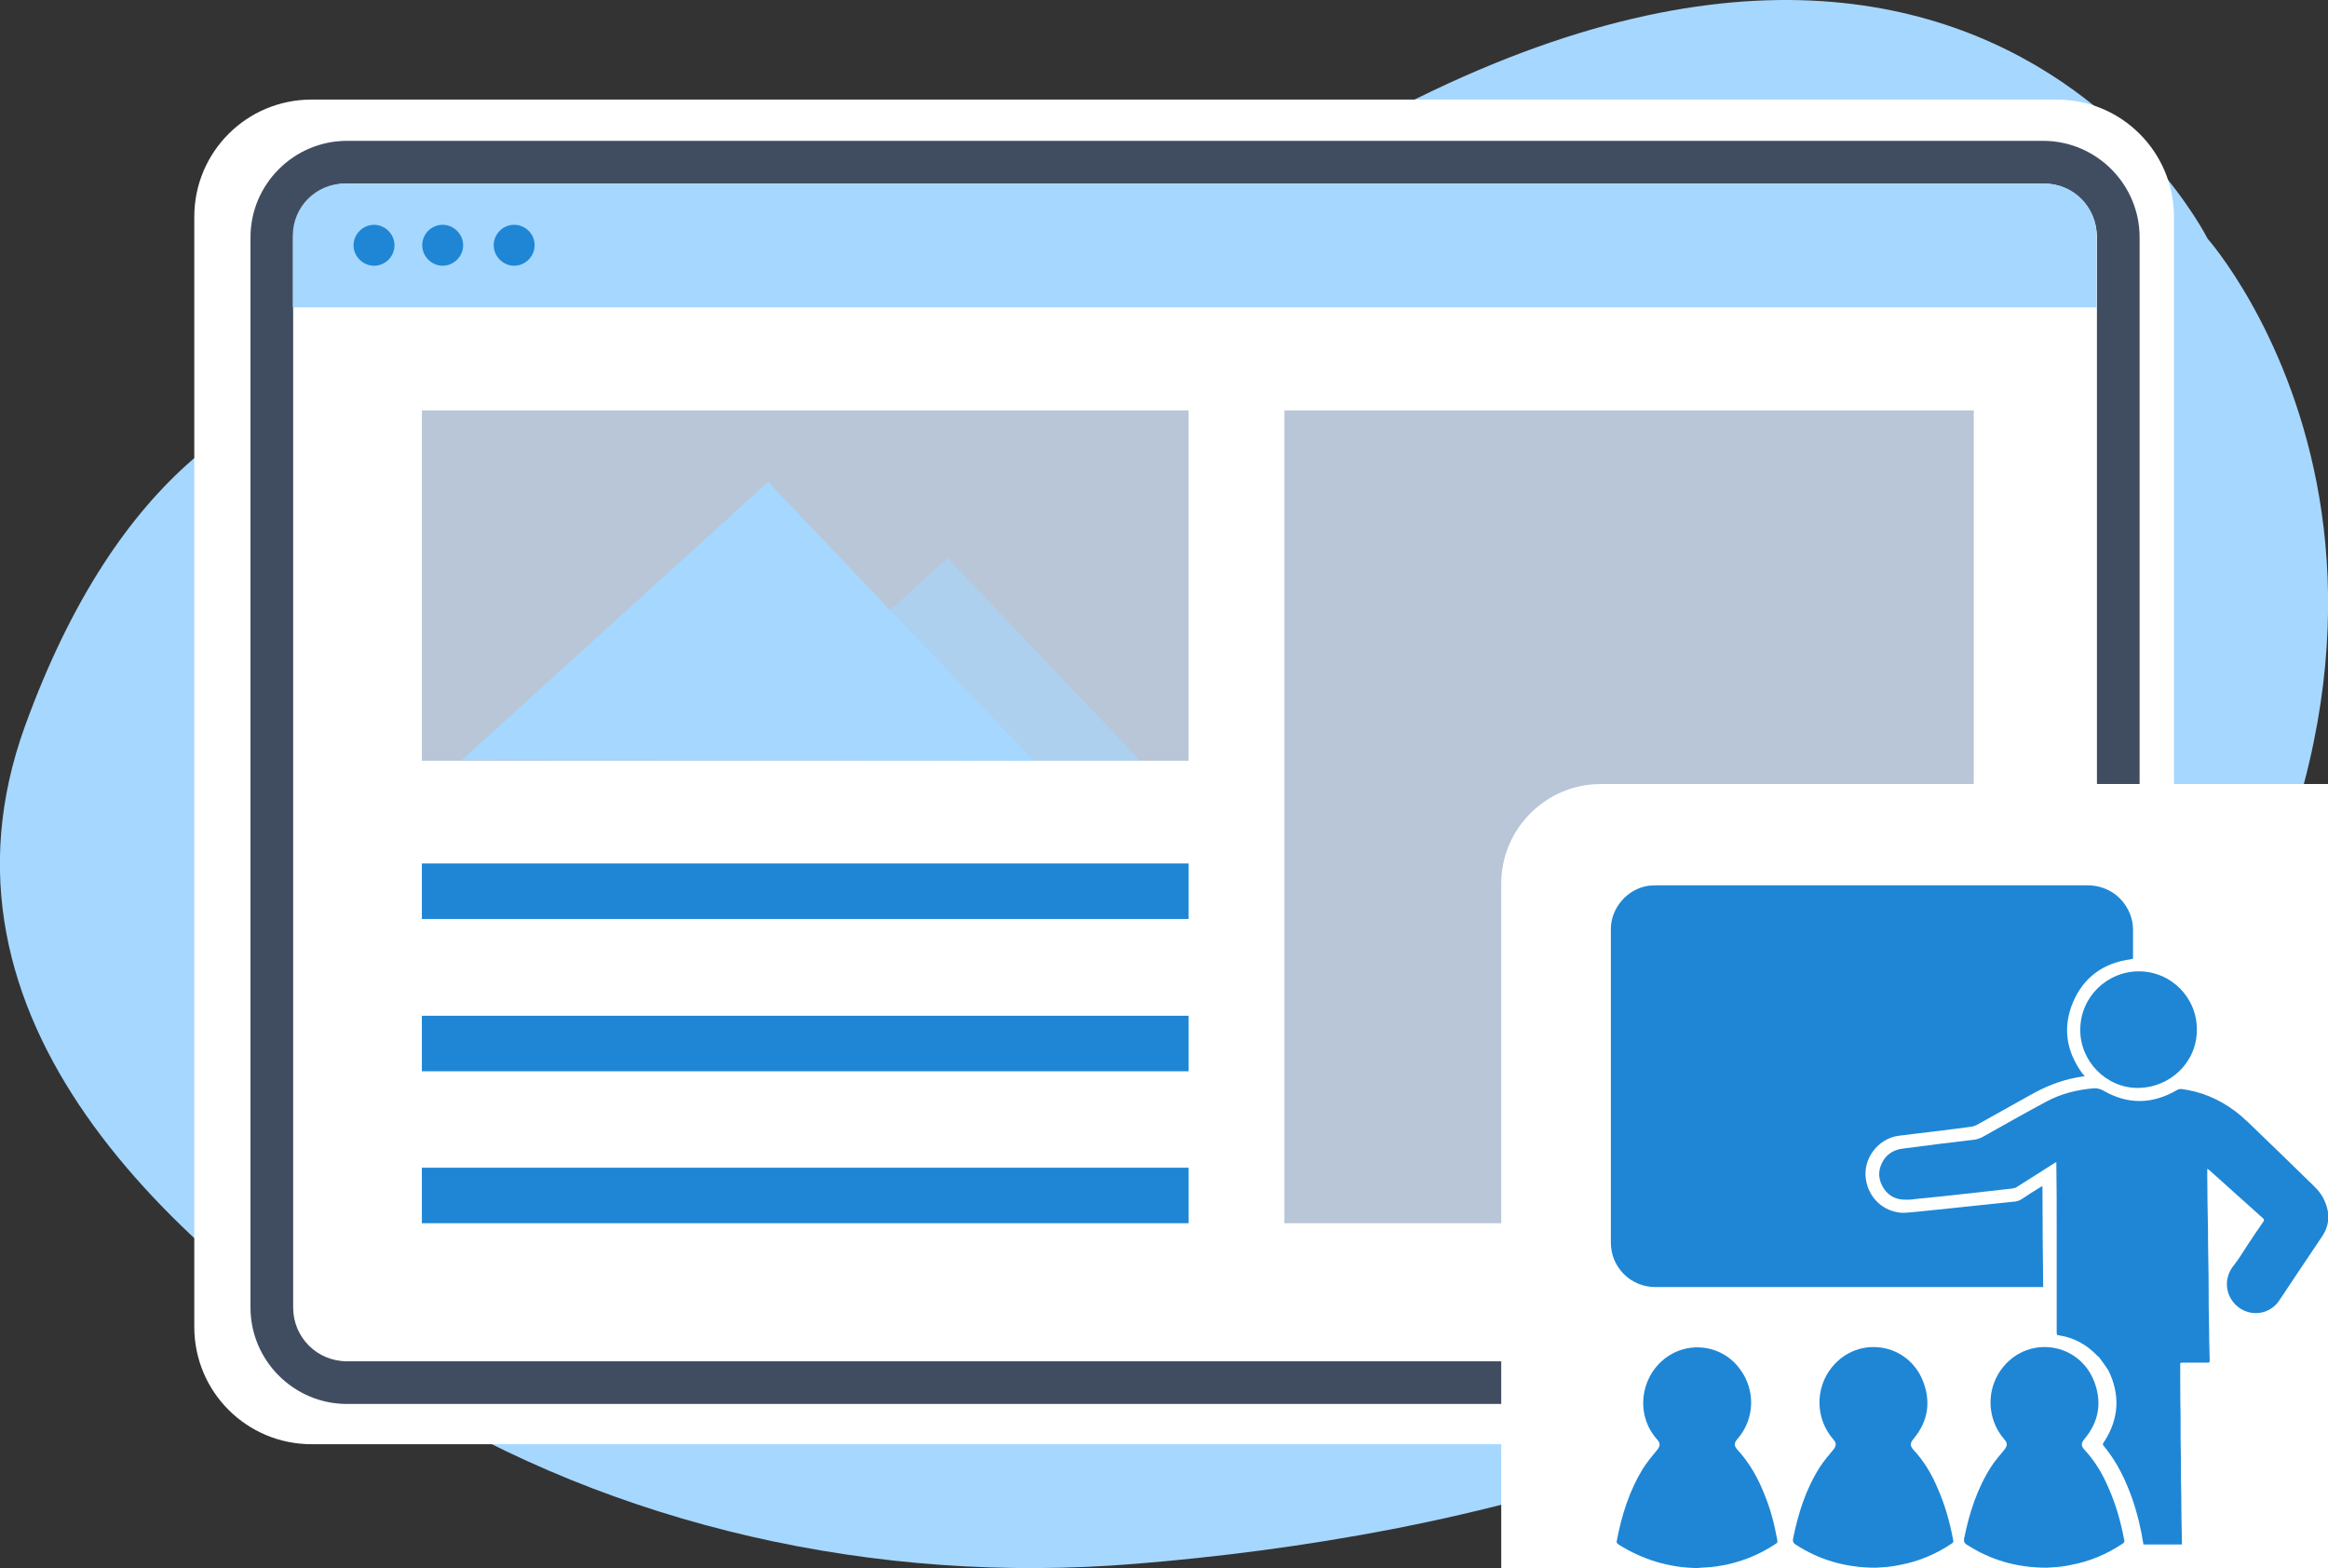 <?xml version="1.0" encoding="UTF-8"?>
<svg xmlns="http://www.w3.org/2000/svg" id="Layer_1" data-name="Layer 1" version="1.1" viewBox="0 0 671 452" width="671" height="452">
  <rect x="0" y="0" width="671" height="452" fill="#333333" stroke="none"/>
  <defs>
    <style type="text/css">
      .cls-1, .cls-2, .cls-3, .cls-4, .cls-5, .cls-6, .cls-7, .cls-8 {
        stroke-width: 0px;
      }

      .cls-1, .cls-2, .cls-3, .cls-6 {
        fill-rule: evenodd;
      }

      .cls-1, .cls-8 {
        fill: #fff;
      }

      .cls-2 {
        opacity: .6;
      }

      .cls-2, .cls-3 {
        fill: #a6d7ff;
      }

      .cls-4 {
        fill: #404d61;
      }

      .cls-5 {
        fill: #b8c6d7;
      }

      .cls-6, .cls-7 {
        fill: #1e86d5;
      }
    </style>
  </defs>
  <g id="Layer_1-2" data-name="Layer 1">
    <g>
      <path class="cls-3" d="M171.2,117.7S61,61.1,7.2,209.3c-30.5,84.1,41.2,150.8,109,192.8,61.1,37.8,136,54.8,210.8,48.7,92.7-7.5,220.7-35.2,287.7-126.4,112.6-153.2,21.6-255.6,21.6-255.6,0,0-83-166.3-318.9,18.2,0,0-67.2,55.2-146.2,30.7Z"></path>
      <g>
        <path class="cls-1" d="M592.8,416.3H89.8c-18.7,0-33.8-15.1-33.8-33.8V62.5c0-18.7,15.1-33.8,33.8-33.8h503c18.7,0,33.8,15.1,33.8,33.8v320c0,18.7-15.1,33.8-33.8,33.8Z"></path>
        <path class="cls-4" d="M588.9,404.7H100c-15.3,0-27.8-12.5-27.8-27.8V68.4c0-15.3,12.5-27.8,27.8-27.8h488.9c15.3,0,27.8,12.5,27.8,27.8v308.5c0,15.3-12.5,27.8-27.8,27.8ZM100,52.9c-8.6,0-15.5,6.9-15.5,15.5v308.5c0,8.6,6.9,15.5,15.5,15.5h488.9c8.6,0,15.5-6.9,15.5-15.5V68.4c0-8.6-6.9-15.5-15.5-15.5H100Z"></path>
      </g>
      <g>
        <path class="cls-3" d="M589.4,52.9H99.4c-8.3,0-15,6.7-15,15v20.7h519.9v-20.7c0-8.3-6.7-15-15-15Z"></path>
        <path class="cls-6" d="M113.7,70.7c0,3.3-2.7,5.9-5.9,5.9s-5.9-2.7-5.9-5.9,2.7-5.9,5.9-5.9,5.9,2.7,5.9,5.9ZM127.6,64.8c-3.3,0-5.9,2.7-5.9,5.9s2.7,5.9,5.9,5.9,5.9-2.7,5.9-5.9-2.7-5.9-5.9-5.9ZM148.2,64.8c-3.3,0-5.9,2.7-5.9,5.9s2.7,5.9,5.9,5.9,5.9-2.7,5.9-5.9c0-3.3-2.7-5.9-5.9-5.9Z"></path>
      </g>
    </g>
  </g>
  <g>
    <rect class="cls-5" x="121.6" y="118.3" width="221" height="101"></rect>
    <rect class="cls-5" x="370.2" y="118.3" width="198.7" height="234.3"></rect>
    <rect class="cls-7" x="121.6" y="248.9" width="221" height="16"></rect>
    <rect class="cls-7" x="121.6" y="292.8" width="221" height="16"></rect>
    <rect class="cls-7" x="121.6" y="336.6" width="221" height="16"></rect>
    <g>
      <polyline class="cls-3" points="133.1 219.1 221.4 138.9 297.9 219.3"></polyline>
      <polyline class="cls-2" points="208.9 219.1 273.1 160.8 328.7 219.3"></polyline>
    </g>
  </g>
  <path class="cls-8" d="M461.4,226h209.6v226h-238.3v-197.3c0-15.8,12.9-28.7,28.7-28.7Z"></path>
  <g>
    <path class="cls-7" d="M600.9,310.2c-.8.1-1.6.3-2.4.4-4.8.9-9.2,2.7-13.4,5.1-5.1,2.9-10.3,5.7-15.4,8.6-.8.4-1.6.5-2.4.6-5.1.7-10.2,1.3-15.3,1.9-1.6.2-3.2.4-4.8.6-5.9.8-10.3,6.6-9.4,12.5.8,5.4,5,9.4,10.5,9.7,1.4,0,2.8-.2,4.2-.3,3.9-.4,7.8-.8,11.6-1.2,4.1-.4,8.3-.9,12.4-1.3,1.3-.1,2.5-.3,3.8-.4.9,0,1.7-.3,2.5-.8,1.8-1.2,3.5-2.3,5.3-3.4.1,0,.3-.2.6-.3,0,9.7.1,19.4.2,29.1-.2,0-.4,0-.7,0-37,0-74.1,0-111.1,0-7.1,0-12.8-5.7-12.8-12.8,0-30.1,0-60.2,0-90.4,0-6.2,4.9-11.7,11-12.5.7,0,1.5-.1,2.2-.1,41.4,0,82.8,0,124.2,0,6.4,0,11.6,4.3,12.9,10.5.1.7.2,1.5.2,2.2,0,2.7,0,5.3,0,8,0,.4,0,.6-.5.6-7.9,1-13.7,5.1-16.8,12.4-3,7.2-2,14,2.6,20.4.2.3.5.5.8.9Z"></path>
    <path class="cls-7" d="M604.6,390.9c-3.1-3.3-6.9-5.4-11.3-6-.4,0-.5-.3-.5-.7,0-3.8,0-7.7,0-11.5,0-6.3,0-12.5,0-18.8,0-6.1,0-12.1-.1-18.2,0-.2,0-.4,0-.7-.3.1-.4.2-.6.3-3.6,2.3-7.1,4.5-10.7,6.8-.4.3-.9.4-1.4.5-4.5.5-8.9,1-13.4,1.5-4.5.5-8.9,1-13.4,1.4-1.5.2-3,.4-4.5.3-2.8-.1-4.9-1.5-6.2-4-1.3-2.5-1.1-5,.4-7.4,1.3-2,3.2-3,5.5-3.3,6.9-.9,13.8-1.8,20.8-2.6.8-.1,1.5-.4,2.3-.8,6.1-3.4,12.2-6.9,18.4-10.2,4.3-2.3,8.9-3.4,13.7-3.8,1,0,1.8.2,2.7.7,7.1,4.1,14.2,3.9,21.2-.2.3-.2.8-.3,1.1-.3,5.8.7,10.9,2.9,15.5,6.3,2.8,2.1,5.2,4.6,7.7,7,4.6,4.4,9.1,8.8,13.6,13.2,1.7,1.6,3.4,3.2,4.4,5.3,1.3,2.7,1.8,5.5.7,8.4-.4,1.1-1.1,2.2-1.8,3.2-3.9,5.8-7.8,11.6-11.7,17.5-3,4.6-9.5,5-13.1.8-2.7-3.1-2.7-7.6-.1-10.8,1.5-1.9,2.7-3.9,4-5.9,1.5-2.3,3-4.5,4.6-6.8.2-.3.2-.5,0-.8-5.2-4.7-10.4-9.3-15.6-14-.1-.1-.3-.2-.6-.4,0,.7,0,1.2,0,1.8,0,5.1.1,10.2.2,15.2,0,6.2.2,12.4.2,18.6,0,2.9,0,5.9.1,8.8,0,3.6.1,7.2.2,10.8,0,.5,0,.7-.6.7-.9,0-6.9,0-7.4,0-.5,0-.6.2-.5.6,0,1.8,0,11.8.1,14,0,4.5,0,8.9.1,13.4,0,3.4,0,6.8.1,10.2,0,4.5.1,9,.2,13.5,0,.2,0,.4,0,.7h-11.1c-.7-4.6-1.8-9.1-3.3-13.4-1.9-5.3-4.3-10.3-7.9-14.7-.7-.8-.6-.8,0-1.7,4.2-6.6,4.5-13.4,1.1-20.4-.1-.2-2.7-3.9-2.9-4Z"></path>
    <path class="cls-7" d="M489.3,452c-8.2-.1-15.8-2.4-22.8-6.8-.4-.3-.6-.5-.5-1,1.4-7.4,3.6-14.4,7.5-20.8,1.2-1.9,2.7-3.7,4.1-5.4,1-1.2,1-2,0-3.1-7.4-8.3-4-21.7,6.4-25.6,6.3-2.3,13.4-.2,17.4,5.2,4.7,6.2,4.4,14.6-.7,20.4-.9,1-.9,1.9,0,2.9,3.6,3.9,6.1,8.4,8,13.3,1.7,4.2,2.8,8.5,3.6,13,0,.4,0,.6-.3.8-5.2,3.5-10.9,5.7-17.1,6.6-1.9.3-3.8.3-5.7.5Z"></path>
    <path class="cls-7" d="M540.7,451.9c-8.9,0-16.4-2.3-23.2-6.7-.6-.4-.8-.8-.7-1.6,1.5-7.4,3.7-14.4,7.8-20.8,1.1-1.7,2.5-3.3,3.8-4.9.9-1.1,1-1.9,0-3-5.2-6-5.3-14.8-.3-20.9,7.6-9.2,21.9-6.9,26.2,4.2,2.3,6,1.4,11.6-2.8,16.6-1,1.2-1,2,0,3.1,3,3.2,5.2,6.9,6.9,10.9,2.2,4.9,3.6,10,4.6,15.3,0,.5-.1.6-.4.8-4.6,3.1-9.6,5.2-15,6.2-1,.2-2,.4-3,.5-1.6.2-3.2.2-4,.3Z"></path>
    <path class="cls-7" d="M590,451.9c-8.9,0-16.4-2.3-23.2-6.7-.6-.4-.8-.8-.7-1.6,1.5-7.4,3.7-14.4,7.8-20.8,1.1-1.7,2.5-3.3,3.8-4.9.9-1.1,1-1.9,0-3-5.2-6-5.3-14.8-.3-20.9,7.6-9.2,21.9-6.9,26.2,4.2,2.3,6,1.4,11.6-2.8,16.6-1,1.2-1,2,0,3.1,3,3.2,5.2,6.9,6.9,10.9,2.2,4.9,3.6,10,4.6,15.3,0,.5-.1.6-.4.8-4.6,3.1-9.6,5.2-15,6.2-1,.2-2,.4-3,.5-1.6.2-3.2.2-4,.3Z"></path>
    <path class="cls-7" d="M616.5,280c9.3,0,16.8,7.6,16.7,16.9,0,9.3-7.7,16.7-17.1,16.7-9,0-16.6-7.7-16.5-16.8,0-9.3,7.6-16.8,16.9-16.8Z"></path>
  </g>
</svg>
